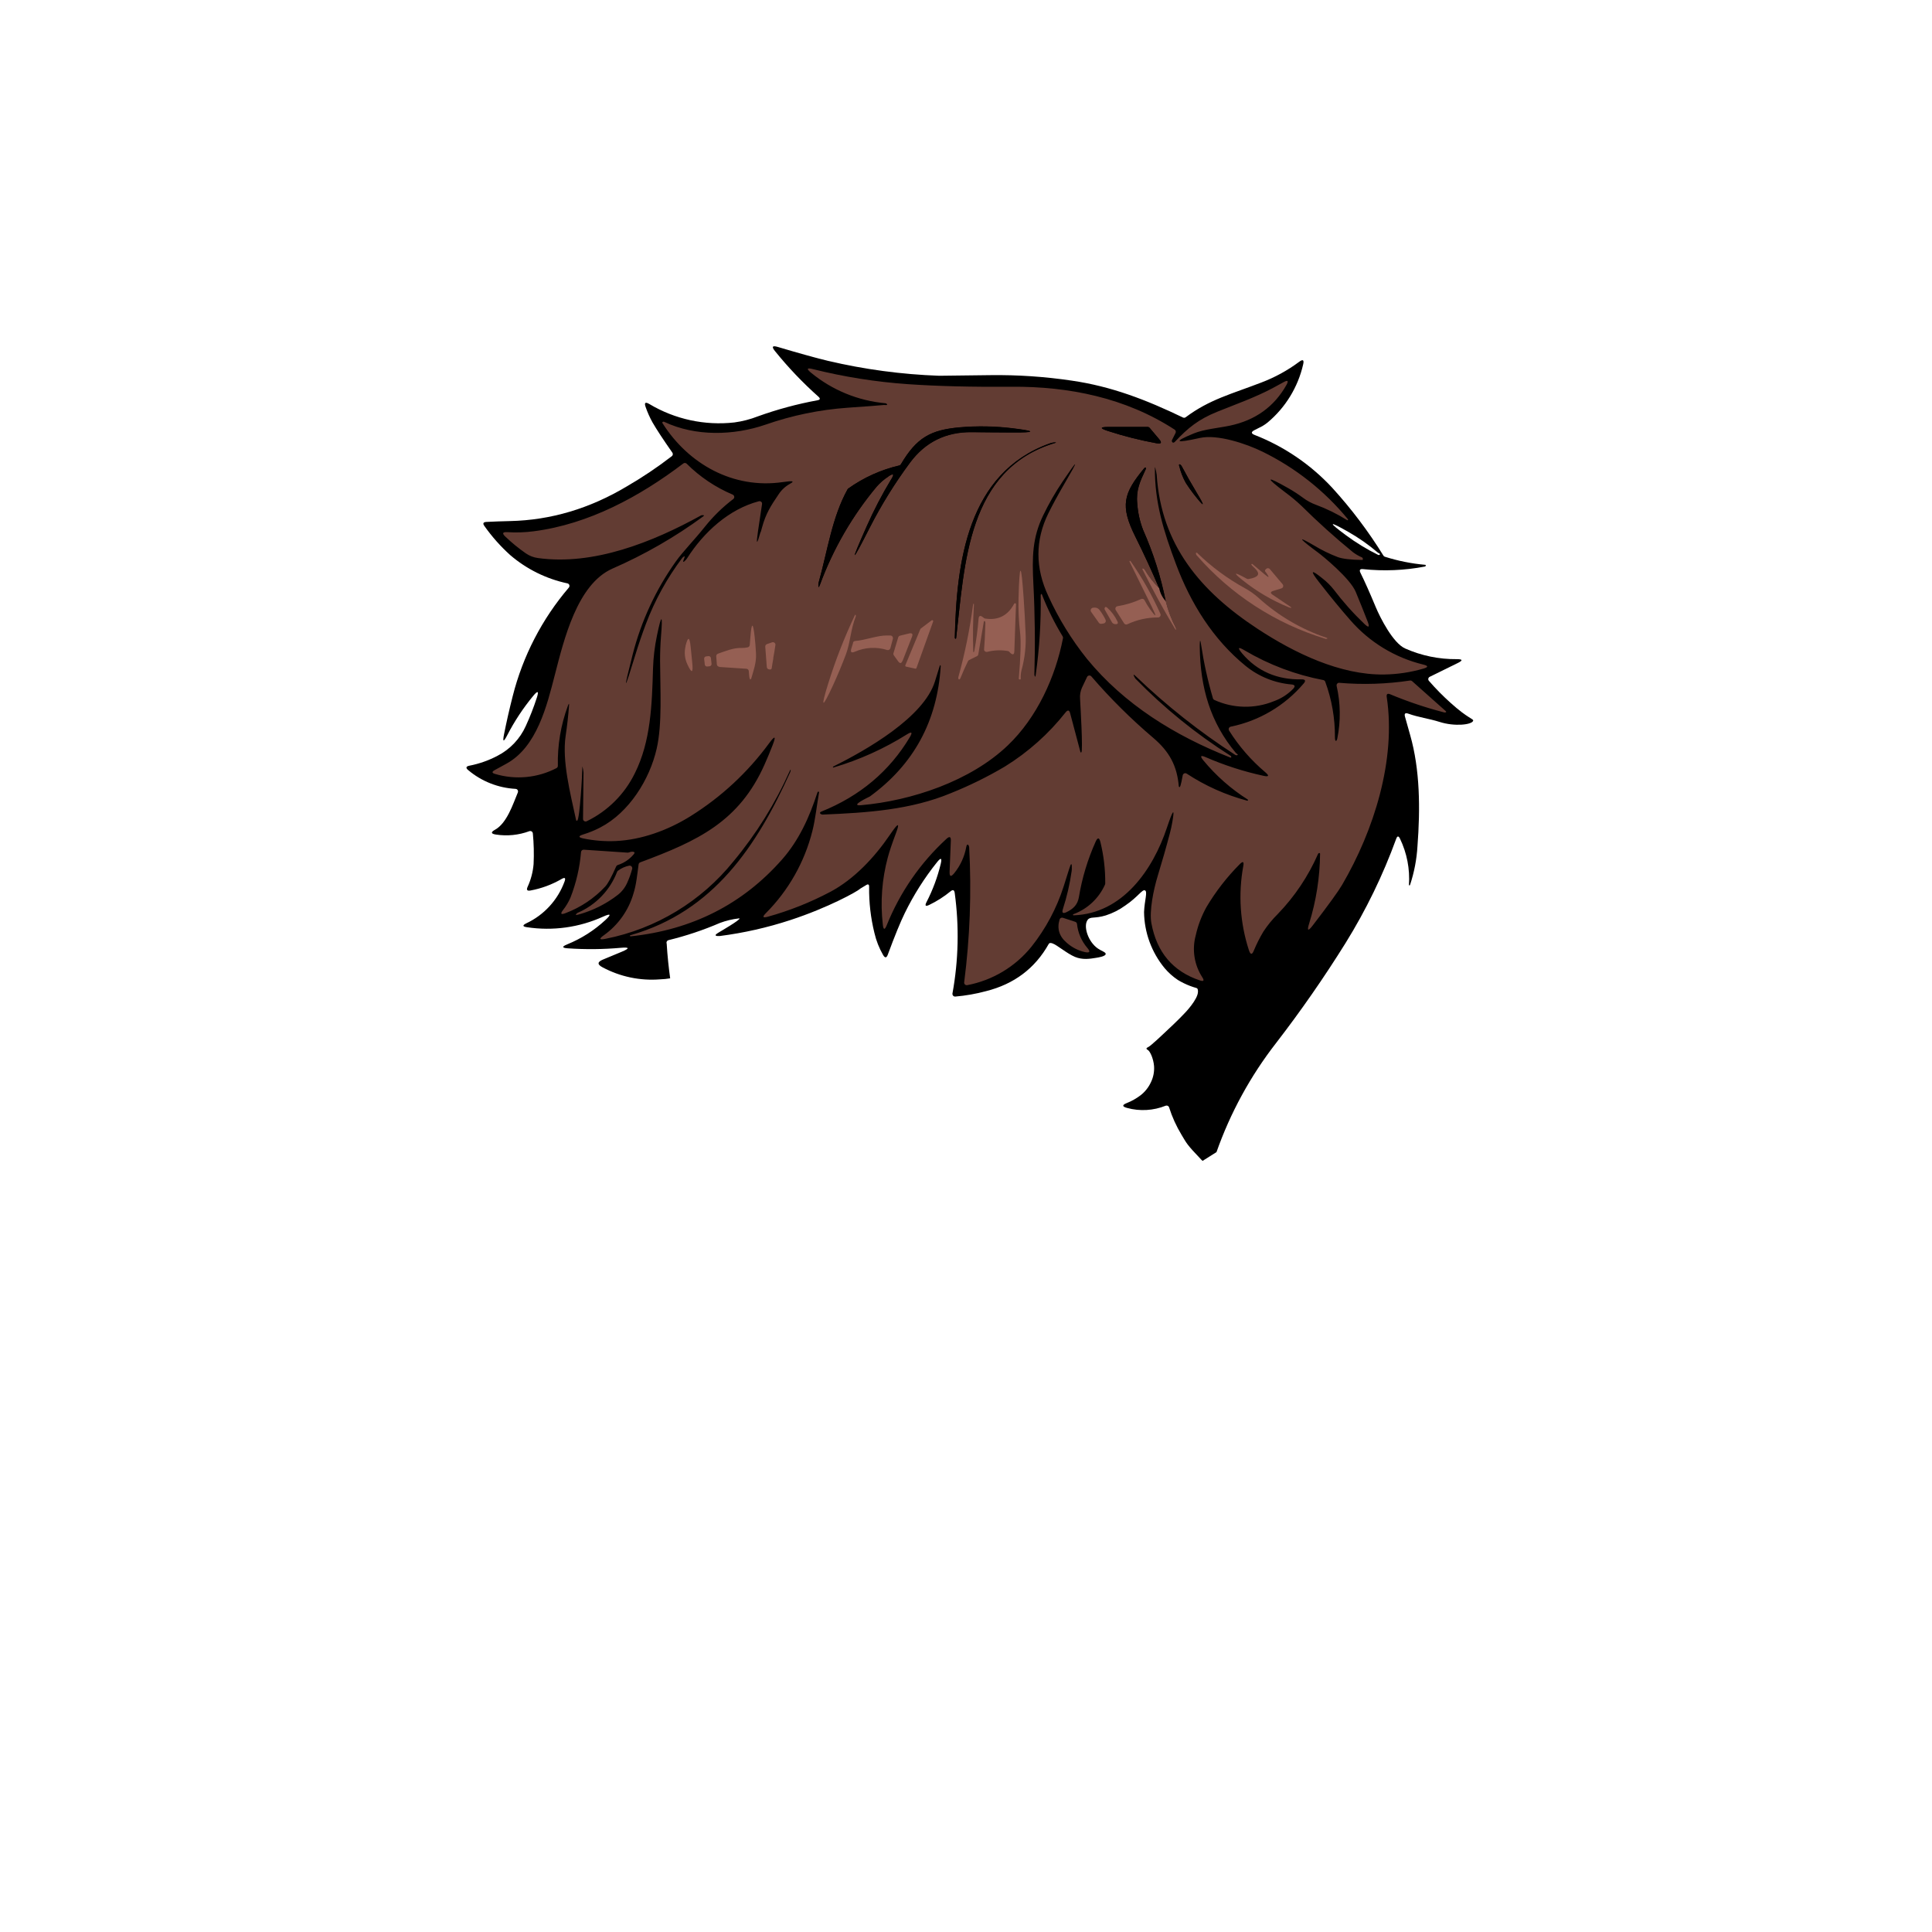 <?xml version="1.0" encoding="UTF-8" standalone="no"?>
<!DOCTYPE svg PUBLIC "-//W3C//DTD SVG 1.1//EN" "http://www.w3.org/Graphics/SVG/1.1/DTD/svg11.dtd">
<svg width="100%" height="100%" viewBox="0 0 750 750" version="1.1" xmlns="http://www.w3.org/2000/svg" xmlns:xlink="http://www.w3.org/1999/xlink" xml:space="preserve" xmlns:serif="http://www.serif.com/" style="fill-rule:evenodd;clip-rule:evenodd;stroke-linejoin:round;stroke-miterlimit:2;">
    <path d="M563.17,272.9C569.93,279 572.05,279 571.88,279.78C571.45,281.36 564.68,282.13 558.81,280.24C554.84,278.97 550.65,278.47 546.73,277.05C545.5,276.6 545.06,277.01 545.43,278.27C546.05,280.56 546.73,282.92 547.43,285.37C551.26,298.78 551.37,314 550.26,328.5C549.957,333.621 548.986,338.681 547.37,343.55C547.333,343.653 547.228,343.716 547.12,343.7C547.01,343.67 546.95,343.63 546.95,343.56C547.369,337.36 546.169,331.157 543.47,325.56C542.92,324.43 542.43,324.45 542,325.63C536.862,339.746 530.28,353.295 522.36,366.06C514.014,379.456 505.003,392.425 495.36,404.92C485.425,417.693 477.617,431.987 472.24,447.25L466.83,450.66C466.68,450.52 466.5,450.35 466.32,450.16L466.27,450.11C460.52,444.09 460.696,443.876 458.67,440.53C456.644,437.184 455.022,433.609 453.84,429.88C453.709,429.465 453.321,429.182 452.887,429.182C452.783,429.182 452.679,429.198 452.58,429.23L452.53,429.23C447.76,431.151 442.49,431.457 437.53,430.1C435.577,429.573 435.543,428.94 437.43,428.2C439.331,427.446 441.121,426.436 442.75,425.2C444.46,423.873 445.831,422.16 446.75,420.2C447.728,418.223 448.16,416.02 448,413.82C447.76,410.98 446.48,408.07 445.54,407.56C445.46,407.51 445.05,407.32 445.06,407.05C445.07,406.78 445.52,406.59 445.62,406.54C446.67,406.06 449.81,403.09 455.62,397.59C457.37,395.93 458.48,394.78 460.05,393.14C460.05,393.14 465.05,387.96 465.05,384.96C465.05,384.68 465.08,383.84 464.61,383.61L464.43,383.54C462.746,383.068 461.109,382.442 459.54,381.67C458.749,381.289 457.978,380.869 457.23,380.41C455.321,379.137 453.601,377.602 452.12,375.85C447.048,369.712 444.225,362.021 444.12,354.06C444.31,349.45 445.57,346.16 444.49,345.65C443.41,345.14 441.83,348.13 436.83,351.52C434.537,353.185 431.996,354.478 429.3,355.35C424.85,356.71 423.3,355.67 422.23,357.09C420.4,359.5 422.41,365.67 426.23,368.24C427.66,369.22 429.3,369.63 429.23,370.35C429.15,371.23 426.57,371.66 425.57,371.82C423.06,372.23 420.27,372.68 417.32,371.47C414.21,370.18 410.23,366.76 408.66,366.27C408.4,366.15 407.61,365.88 407.25,366.27C407.192,366.33 407.141,366.397 407.1,366.47C401.793,375.917 393.693,382.013 382.8,384.76C378.871,385.818 374.855,386.524 370.8,386.87C370.255,386.904 369.777,386.485 369.74,385.94C369.725,385.857 369.725,385.773 369.74,385.69C372.096,372.802 372.393,359.621 370.62,346.64C370.46,345.46 369.92,345.25 369,346.01C366.46,348.093 363.68,349.866 360.72,351.29C359.293,351.983 358.943,351.62 359.67,350.2C362.102,345.491 363.956,340.505 365.19,335.35C365.74,333.04 365.28,332.81 363.79,334.66C358.883,340.778 354.671,347.422 351.23,354.47C349.503,358.003 347.307,363.38 344.64,370.6C344.15,371.92 343.55,371.97 342.84,370.76C341.29,368.081 340.147,365.186 339.45,362.17C338.01,356.331 337.318,350.333 337.39,344.32C337.4,343.8 337.35,343.51 337.08,343.37C336.81,343.23 336.41,343.47 336.13,343.65C334.47,344.69 334.02,344.94 333.92,344.99L333.87,345.05C332.75,346.09 321.52,352.36 306.75,357.19C297.861,360.102 288.717,362.168 279.44,363.36C279.107,363.385 278.773,363.385 278.44,363.36C277.5,363.25 277.59,362.86 278.7,362.17C279.4,361.73 287.76,356.92 287.03,356.52C286.972,356.5 286.908,356.5 286.85,356.52C284.334,356.804 281.862,357.395 279.49,358.28C273.023,361.067 266.333,363.305 259.49,364.97C258.958,365.102 258.629,365.648 258.76,366.18C258.81,366.25 258.81,366.33 258.81,366.33C258.95,368.61 259.13,370.98 259.39,373.42C259.617,375.62 259.873,377.743 260.16,379.79C258.863,380.005 257.554,380.136 256.24,380.18C248.477,380.798 240.697,379.162 233.84,375.47C231.827,374.403 231.88,373.423 234,372.53L241.36,369.47C244.527,368.143 244.4,367.633 240.98,367.94C234.146,368.547 227.275,368.613 220.43,368.14C218.137,367.987 218.053,367.473 220.18,366.6C225.664,364.376 230.697,361.17 235.03,357.14C237.41,354.933 237.117,354.497 234.15,355.83C224.892,360.041 214.605,361.47 204.55,359.94C202.83,359.693 202.75,359.19 204.31,358.43C211.2,355.203 216.538,349.375 219.15,342.23C219.68,340.8 219.3,340.48 218,341.23C214.25,343.405 210.154,344.917 205.89,345.7C204.65,345.93 204.29,345.47 204.8,344.31C206.095,341.51 206.887,338.504 207.14,335.43C207.329,331.458 207.232,327.478 206.85,323.52C206.811,323.001 206.373,322.595 205.853,322.595C205.818,322.595 205.784,322.596 205.75,322.6C205.665,322.611 205.581,322.631 205.5,322.66C201.35,324.199 196.874,324.65 192.5,323.97C190.56,323.67 190.45,323.047 192.17,322.1C196.77,319.57 199.13,312.18 201.03,307.62C201.244,307.115 201.004,306.524 200.5,306.31C200.397,306.271 200.289,306.248 200.18,306.24C193.428,305.88 186.972,303.335 181.79,298.99C180.71,298.1 180.86,297.51 182.23,297.24C186.043,296.497 189.726,295.197 193.16,293.38C198.013,290.883 201.875,286.809 204.11,281.83C205.746,278.27 207.172,274.617 208.38,270.89C209.253,268.217 208.793,267.963 207,270.13C203.08,274.876 199.681,280.029 196.86,285.5C195.467,288.207 195.067,288.07 195.66,285.09C196.633,280.17 197.76,275.213 199.04,270.22C202.961,254.686 210.419,240.267 220.83,228.09C220.982,227.91 221.066,227.681 221.066,227.445C221.066,227.15 220.936,226.87 220.71,226.68C220.589,226.578 220.445,226.506 220.29,226.47C212.072,224.726 204.423,220.943 198.05,215.47C194.309,212.096 190.955,208.316 188.05,204.2C187.32,203.21 187.58,202.68 188.81,202.61C191.87,202.457 194.93,202.347 197.99,202.28C213.79,201.927 228.89,197.447 243.29,188.84C249.382,185.309 255.235,181.381 260.81,177.08C261.225,176.753 261.313,176.152 261.01,175.72C257.457,170.64 254.887,166.723 253.3,163.97C252.25,162.076 251.363,160.095 250.65,158.05C250.017,156.317 250.497,155.917 252.09,156.85C262.011,162.775 273.607,165.284 285.09,163.99C288.21,163.568 291.268,162.775 294.2,161.63C301.726,158.921 309.462,156.834 317.33,155.39C318.4,155.19 318.53,154.73 317.72,154C311.609,148.561 305.956,142.628 300.82,136.26C299.473,134.593 299.83,134.063 301.89,134.67C310.757,137.303 317.27,139.107 321.43,140.08C335.577,143.412 350.016,145.351 364.54,145.87C364.74,145.883 371.373,145.803 384.44,145.63C395,145.492 405.554,146.201 416,147.75C431.54,150 445,155.23 459.26,162.09C459.587,162.239 459.969,162.2 460.26,161.99C469.55,155.03 478.06,152.97 489.69,148.48C494.906,146.5 499.822,143.808 504.3,140.48C505.78,139.36 506.307,139.693 505.88,141.48C503.869,150.288 499.028,158.2 492.1,164C491.043,164.851 489.884,165.567 488.65,166.13C488.06,166.42 487.47,166.71 486.9,167.02C485.63,167.69 485.67,168.3 487,168.83C498.483,173.307 508.802,180.33 517.18,189.37C524.605,197.512 531.257,206.326 537.05,215.7C537.175,215.899 537.366,216.048 537.59,216.12C542.686,217.738 547.944,218.791 553.27,219.26C553.349,219.268 553.419,219.312 553.46,219.38C553.62,219.6 553.3,219.93 553.13,219.93C545.223,221.447 537.135,221.784 529.13,220.93C527.92,220.8 527.59,221.28 528.13,222.37C529.743,225.61 531.72,230.043 534.06,235.67C535.8,239.84 540.78,249.67 545.5,251.75C551.795,254.54 558.615,255.948 565.5,255.88C567.86,255.87 567.95,256.4 565.86,257.4L555.01,262.74C554.666,262.907 554.448,263.257 554.448,263.639C554.448,263.792 554.483,263.943 554.55,264.08C554.588,264.156 554.635,264.226 554.69,264.29C557.333,267.336 560.165,270.211 563.17,272.9ZM534.86,214.51C531.307,211.473 527.473,208.781 523.41,206.47C515.683,202.07 515.393,202.517 522.54,207.81C526.46,210.707 530.63,213.251 535,215.41C535.149,215.48 535.321,215.48 535.47,215.41C536.2,215.01 535.13,214.74 534.86,214.51Z"/>
    <path d="M295.32,206.57L295.83,204.72C297.3,199.35 299.2,196.41 302.22,191.95C303.324,190.243 304.832,188.835 306.61,187.85C308.117,187.037 308.02,186.703 306.32,186.85C305.49,186.93 304.67,187.03 303.84,187.15C284.64,189.94 267.22,180.15 257.17,164.26C257.08,164.142 257.08,163.978 257.17,163.86C257.363,163.683 257.649,163.647 257.88,163.77C269.95,169.48 284.77,169.12 297.23,164.83C307.494,161.251 318.187,159.049 329.03,158.28C336.31,157.78 341.033,157.423 343.2,157.21C343.57,157.21 344.9,157.47 344.2,156.76C344.073,156.63 343.902,156.552 343.72,156.54C333.117,155.584 323.046,151.45 314.83,144.68C312.99,143.17 313.22,142.68 315.53,143.28C327.638,146.307 339.989,148.264 352.44,149.13C363.853,149.923 377.287,150.257 392.74,150.13C414.82,149.98 436.92,154.37 456,166.78C456.434,167.06 456.583,167.634 456.34,168.09L455,170.76C454.852,171.038 454.879,171.379 455.07,171.63C455.35,171.98 455.72,171.91 456.19,171.41C461.19,166.07 465.34,162.75 472.48,159.86C479.62,156.97 487.48,154.22 494.39,150.48L498.31,148.34C499.943,147.447 500.303,147.813 499.39,149.44C494.643,157.887 487.31,163.157 477.39,165.25C473.1,166.15 467.39,166.61 463.44,168.25C455.347,171.583 456.137,172.17 465.81,170.01C472.64,168.5 483.81,172.26 490.04,175.31C502.863,181.574 514.19,190.523 523.25,201.55C523.36,201.7 523.35,201.82 523.25,201.92C523.161,201.986 523.039,201.986 522.95,201.92C519.103,199.501 515.014,197.49 510.75,195.92C509.013,195.276 507.376,194.387 505.89,193.28C504.03,191.898 502.086,190.632 500.07,189.49C491.33,184.537 490.967,185.093 498.98,191.16C501.167,192.761 503.251,194.497 505.22,196.36C511.6,202.68 518.267,208.68 525.22,214.36C526.284,215.165 527.443,215.836 528.67,216.36C528.896,216.46 529.044,216.683 529.05,216.93L529.05,217.27C529.05,217.33 528.93,217.37 528.79,217.37C524.39,217.323 521.23,216.953 519.31,216.26C516.136,215.045 513.077,213.549 510.17,211.79C504.17,208.277 503.933,208.63 509.46,212.85C510.13,213.36 510.84,213.85 511.61,214.46C513.43,215.78 524.11,224.51 526.28,229.73C527.88,233.583 529.427,237.44 530.92,241.3C531.79,243.54 531.35,243.83 529.62,242.17C525.297,238.038 521.311,233.567 517.7,228.8C516.478,227.267 515.082,225.881 513.54,224.67C508.873,220.863 508.4,221.327 512.12,226.06C516.573,231.76 520.573,236.627 524.12,240.66C531.562,249.269 541.517,255.334 552.58,258C554.507,258.48 554.507,258.997 552.58,259.55C547.613,260.996 542.473,261.767 537.3,261.84C520.23,262.09 502.48,253.5 488.15,244.08C466.1,229.6 450.79,211.61 449.03,184.33C448.914,183.399 448.72,182.479 448.45,181.58C448.38,181.26 448.34,181.26 448.33,181.58C448.22,195 451.68,206.08 456.52,219C462.22,234.21 470.88,248.18 483.52,258.48C488.611,262.629 494.836,265.149 501.38,265.71C502.713,265.837 502.923,266.397 502.01,267.39C499.932,269.529 497.395,271.167 494.59,272.18C487.135,275.236 478.738,275.069 471.41,271.72C471.144,271.6 470.942,271.37 470.86,271.09C468.856,264.259 467.319,257.3 466.26,250.26C465.96,248.26 465.787,248.26 465.74,250.26L465.74,251.05C465.94,266.99 469.84,280.44 479.79,292.33C479.93,292.49 481.03,293.04 480.19,293.18C479.946,293.218 479.697,293.165 479.49,293.03C465.685,284.104 452.763,273.881 440.9,262.5C439.2,260.87 440.6,263.27 440.76,263.43C451.843,274.804 464.217,284.846 477.63,293.35C477.799,293.432 477.92,293.587 477.96,293.77C478.013,294.083 477.893,294.183 477.6,294.07C456.05,285.59 436.43,273.44 421.96,255.77C415.972,248.298 410.933,240.112 406.96,231.4C401.833,220.44 401.833,209.74 406.96,199.3C408.6,195.967 410.777,191.967 413.49,187.3C418.91,178.04 418.62,177.86 412.62,186.76C409.727,191.036 407.15,195.518 404.91,200.17C400.8,208.74 400.61,216.03 401.16,226.72C401.76,238.287 401.89,249.87 401.55,261.47C401.528,261.623 401.528,261.777 401.55,261.93C401.76,262.93 401.93,262.93 402.07,261.93C403.512,251.685 404.158,241.344 404,231C404.001,230.91 404.037,230.824 404.1,230.76L404.3,230.56C404.3,230.56 404.4,230.56 404.46,230.68L404.46,230.75C406.666,236.41 409.366,241.864 412.53,247.05C412.657,247.263 412.7,247.517 412.65,247.76C409.72,262.85 402.57,278.51 391.24,289.35C376.77,303.2 353.92,310.85 334.24,312.58C329.51,312.99 337.52,309.3 337.67,309.2C354.703,296.793 363.873,279.933 365.18,258.62C365.18,258.31 364.99,257.94 364.8,258.53L362.94,264.53C358.63,278.46 336.37,291.15 323.65,297.47C323.522,297.514 323.418,297.608 323.36,297.73C323.29,297.94 323.36,298 323.67,297.91C333.68,294.946 343.238,290.629 352.08,285.08C353.96,283.9 354.33,284.263 353.19,286.17C345.29,299.39 333.833,309.023 318.82,315.07C317.73,315.51 318.66,316.25 319.4,316.22C336.74,315.51 353.59,314.38 369.15,307.89C376.379,304.991 383.376,301.544 390.08,297.58C399.118,291.994 407.106,284.866 413.68,276.52C414.51,275.52 415.09,275.6 415.43,276.89L419.43,291.96C419.459,292.068 419.571,292.135 419.68,292.11C419.718,292.104 419.752,292.086 419.78,292.06C420.47,291.39 419.4,273.59 419.28,271.3C419.156,269.829 419.404,268.35 420,267C420.667,265.587 421.333,264.18 422,262.78C422.169,262.441 422.516,262.225 422.895,262.225C423.057,262.225 423.217,262.265 423.36,262.34C423.475,262.4 423.576,262.481 423.66,262.58C431.03,271.134 439.054,279.101 447.66,286.41C453.94,291.74 456.94,297.27 457.61,305.26C457.624,305.419 457.751,305.546 457.91,305.56C458.37,305.56 459.02,301.46 459.14,300.93C459.243,300.476 459.65,300.152 460.115,300.152C460.194,300.152 460.273,300.161 460.35,300.18C460.462,300.212 460.57,300.259 460.67,300.32C467.876,305.05 475.793,308.594 484.12,310.82C484.27,310.82 484.42,310.82 484.45,310.74L484.45,310.49C484.438,310.434 484.401,310.386 484.35,310.36C477.852,306.242 472.047,301.122 467.15,295.19C465.743,293.47 466.057,293.057 468.09,293.95C475.305,297.087 482.811,299.505 490.5,301.17C492.587,301.63 492.813,301.167 491.18,299.78C485.688,295.143 480.945,289.685 477.12,283.6C477.02,283.441 476.968,283.257 476.968,283.069C476.968,282.724 477.147,282.402 477.44,282.22C477.538,282.158 477.647,282.114 477.76,282.09C488.786,279.847 498.744,273.964 506.03,265.39C507.03,264.26 506.74,263.71 505.25,263.73C495.75,263.897 488.083,260.563 482.25,253.73C480.25,251.33 480.583,250.93 483.25,252.53C492.663,258.079 502.965,261.96 513.7,264C514.051,264.065 514.341,264.314 514.46,264.65C516.997,271.546 518.27,278.843 518.22,286.19C518.22,288.11 518.89,287.95 519.16,286.59C520.493,279.872 520.398,272.948 518.88,266.27C518.863,266.196 518.854,266.12 518.854,266.045C518.854,265.58 519.178,265.174 519.63,265.07C519.733,265.055 519.837,265.055 519.94,265.07C529.09,265.849 538.3,265.551 547.38,264.18C547.674,264.139 547.971,264.231 548.19,264.43L561.19,276.01C561.54,276.32 561.49,276.51 561.02,276.58C560.848,276.596 560.675,276.579 560.51,276.53C553.416,274.693 546.462,272.353 539.7,269.53C538.61,269.07 538.15,269.43 538.33,270.6C542.02,295.04 533.33,322.43 521,343.51C519.56,345.983 515.76,351.233 509.6,359.26C507.78,361.633 507.313,361.393 508.2,358.54C510.93,349.759 512.362,340.625 512.45,331.43C512.455,331.367 512.433,331.305 512.39,331.26C512.16,330.98 511.76,331.26 511.67,331.48C507.894,340.111 502.611,348.001 496.07,354.78C493.96,356.862 492.077,359.162 490.45,361.64C489.03,364.008 487.786,366.478 486.73,369.03C486.063,370.697 485.437,370.67 484.85,368.95C481.388,358.373 480.631,347.095 482.65,336.15C482.963,334.463 482.513,334.227 481.3,335.44C476.31,340.443 471.96,346.046 468.35,352.12C466.438,355.567 465.034,359.272 464.18,363.12C462.673,368.67 463.613,374.607 466.76,379.42C467.57,380.69 467.26,381.08 465.83,380.61C455.337,377.117 449.047,369.697 446.96,358.35C446.12,353.77 447.74,345.52 449.45,339.94C451.16,334.36 452.71,328.94 454.16,323.42C454.53,322.01 454.84,320.58 455.09,319.14C455.963,314.187 455.553,314.077 453.86,318.81C453.58,319.59 453.29,320.43 452.99,321.33C447.6,337.54 435.82,354.71 416.73,355.33C416.624,355.336 416.53,355.256 416.52,355.15C416.52,355.04 416.57,354.95 416.74,354.88C422.178,352.849 426.579,348.718 428.95,343.42C429.009,343.291 429.043,343.152 429.05,343.01C429.104,337.597 428.48,332.198 427.19,326.94C426.73,325.053 426.103,324.997 425.31,326.77C422.227,333.637 420.046,340.874 418.82,348.3C418.31,351.3 416.52,352.91 413.99,354.11C412.6,354.78 412.14,354.37 412.61,352.9C414.159,348.123 415.293,343.222 416,338.25C416.046,337.965 416.073,337.678 416.08,337.39C416.16,334.87 415.827,334.813 415.08,337.22C414.333,339.627 413.607,341.933 412.9,344.14C410.191,352.593 405.977,360.487 400.46,367.44C394.179,375.254 385.31,380.575 375.46,382.44C374.926,382.544 374.4,382.193 374.29,381.66C374.275,381.554 374.275,381.446 374.29,381.34C376.527,363.975 377.176,346.443 376.23,328.96C376.23,328.29 375.45,326.96 375.1,328.8C374.425,332.542 372.811,336.052 370.41,339C369.137,340.547 368.543,340.323 368.63,338.33L369.11,326.41C369.183,324.797 368.623,324.537 367.43,325.63C357.298,334.934 349.374,346.388 344.24,359.15C343.447,361.103 342.937,361.033 342.71,358.94C341.703,350.206 342.358,341.36 344.64,332.87C345.233,330.623 346.287,327.487 347.8,323.46C349.267,319.573 348.8,319.327 346.4,322.72L345.4,324.16C339.52,332.79 331.54,341.36 322.2,346.28C314.515,350.338 306.415,353.557 298.04,355.88C296.11,356.41 295.85,355.97 297.26,354.54C306.08,345.708 312.343,334.647 315.38,322.54C316.5,318.13 317.1,312.54 317.96,307.61C317.98,307.509 317.937,307.406 317.85,307.35C317.62,307.19 317.43,307.35 317.29,307.75C314.23,317.19 310.17,326.19 303.56,333.69C288.273,351.023 268.703,360.953 244.85,363.48C244.776,363.49 244.701,363.472 244.64,363.43C244.393,363.27 244.473,363.13 244.88,363.01C276.98,353.81 293.81,328.46 306.76,299.74C306.837,299.578 306.89,299.407 306.92,299.23C306.99,298.6 306.92,298.6 306.61,299.23C300.953,311.913 293.577,323.758 284.69,334.43C272.208,349.931 254.661,360.555 235.14,364.43C232.6,364.957 232.393,364.477 234.52,362.99C240.006,359.052 244.014,353.384 245.9,346.9C247.01,343.45 247.38,339.41 247.9,335.57C247.947,335.203 248.194,334.89 248.54,334.76C270.84,326.47 286.94,318.98 296.81,296.76C297.9,294.32 298.92,291.86 299.89,289.37C301.35,285.623 300.89,285.37 298.51,288.61C290.26,299.849 279.946,309.416 268.12,316.8C259.27,322.34 248.98,326.04 239,326.49C234.795,326.679 230.582,326.343 226.46,325.49C224.46,325.07 224.433,324.553 226.38,323.94C228.669,323.242 230.888,322.335 233.01,321.23C244.25,315.4 252.2,302.56 254.92,290.64C257.13,280.99 256.28,267.64 256.24,256.48C256.24,253.31 256.35,250.16 256.6,247.01C257.327,238.263 256.8,238.187 255.02,246.78C254.149,250.962 253.641,255.211 253.5,259.48C253.1,273.58 252.63,287.85 246.43,300.2C242.468,308.312 235.895,314.864 227.77,318.8C227.633,318.867 227.482,318.902 227.329,318.902C226.947,318.902 226.597,318.684 226.43,318.34C226.362,318.2 226.328,318.046 226.33,317.89C226.397,311.89 226.46,305.89 226.52,299.89C226.455,299.168 226.331,298.452 226.15,297.75C226.1,297.48 226.08,297.48 226.07,297.75C226.07,300.42 225.07,318.08 224.07,318.57C224.026,318.592 223.978,318.603 223.929,318.603C223.806,318.603 223.693,318.531 223.64,318.42L223.64,318.34C221.34,307.78 218.15,295.34 219.58,285.69C220.16,281.783 220.6,277.86 220.9,273.92C220.97,272.97 220.82,273.01 220.44,274.03C217.697,281.464 216.38,289.348 216.56,297.27C216.57,297.657 216.355,298.016 216.01,298.19C208.663,302.006 200.111,302.814 192.18,300.44C190.93,300.09 190.88,299.6 192.01,298.97L196.63,296.44C208.44,289.94 212.29,273.99 215.37,262.06C218.94,248.24 224.03,226.89 237.66,220.77C250.157,215.331 262.009,208.519 273,200.46C273.43,200.14 273.38,199.98 272.85,199.99L272.58,199.99C272.412,199.989 272.247,200.03 272.1,200.11C253.36,210.45 230.42,219.63 208.83,216.63C207.121,216.404 205.492,215.769 204.08,214.78C201.276,212.829 198.628,210.663 196.16,208.3C194.827,207.04 195.08,206.467 196.92,206.58C200.353,206.802 203.799,206.688 207.21,206.24C228.63,203.47 248.36,192.74 265.26,179.92C265.656,179.62 266.219,179.659 266.57,180.01C271.699,185.123 277.767,189.197 284.44,192.01C284.944,192.224 285.184,192.815 284.97,193.32C284.903,193.478 284.796,193.615 284.66,193.72C280.565,196.83 276.871,200.434 273.66,204.45C269.78,209.35 265.05,214.15 262.3,218.04C254.556,228.935 248.891,241.167 245.59,254.12C241.843,268.787 242.177,268.877 246.59,254.39C247.843,250.303 249.223,246.25 250.73,242.23C254.189,233.069 258.933,224.446 264.82,216.62C264.901,216.506 264.999,216.405 265.11,216.32C265.79,215.76 265.96,215.89 265.62,216.7C264.913,218.367 265.14,218.567 266.3,217.3C266.448,217.135 266.582,216.958 266.7,216.77C273.16,206.59 283,197.63 294.59,194.59C294.676,194.566 294.766,194.554 294.856,194.554C295.305,194.554 295.701,194.857 295.82,195.29C295.845,195.426 295.845,195.564 295.82,195.7L294.24,206.31C293.473,211.57 293.807,211.643 295.24,206.53L295.32,206.57ZM371.18,247.63C374.54,218.96 375.45,182.09 409.7,171.89C410.07,171.78 410.06,171.72 409.7,171.72C408.931,171.723 408.168,171.865 407.45,172.14C375.58,183.6 371.31,218.27 370.67,247.54C370.66,247.648 370.7,247.756 370.78,247.83L370.92,247.93C371,247.98 371.11,247.93 371.17,247.75C371.179,247.711 371.179,247.669 371.17,247.63L371.18,247.63ZM446.3,166.1C446.112,165.874 445.834,165.742 445.54,165.74L430.34,165.74C426.95,165.74 426.86,166.25 430.09,167.3C436.28,169.312 442.597,170.909 449,172.08C450.833,172.407 451.15,171.863 449.95,170.45L446.3,166.1ZM457.82,181.06C458.365,183.309 459.216,185.473 460.35,187.49C461.3,188.95 462.3,190.36 463.35,191.73C467.683,197.25 468.033,197.007 464.4,191C462.4,187.667 460.5,184.303 458.7,180.91C458.45,180.43 457.34,179.57 457.8,181.06L457.82,181.06ZM450,228.37C447.795,226.238 445.9,223.808 444.37,221.15C444.312,221.048 444.229,220.963 444.13,220.9C444.036,220.846 443.935,220.806 443.83,220.78C443.48,220.7 443.798,221.22 444.027,221.552C449.146,228.971 452.409,235.785 456.046,243.633C456.263,244.102 456.58,244.63 456.57,244.12C456.564,244.005 456.533,243.892 456.48,243.79C454.748,240.504 453.425,237.018 452.54,233.41C450.639,223.881 447.691,214.591 443.75,205.71C442.483,202.427 441.718,198.971 441.48,195.46C440.96,190.23 442.57,186.84 444.74,182.21C444.99,181.66 444.92,181.43 444.51,181.52C444.399,181.54 444.299,181.601 444.23,181.69C436.11,191.49 434.71,196.24 440.77,208.37C444.043,214.937 447.12,221.603 450,228.37ZM346,186C342.414,191.916 339.211,198.055 336.41,204.38C329.95,218.953 330.333,219.137 337.56,204.93C342.094,196.035 347.366,187.535 353.32,179.52C359.233,171.56 367.203,167.63 377.23,167.73C382.53,167.777 387.837,167.817 393.15,167.85C402.183,167.89 402.217,167.357 393.25,166.25C386.445,165.412 379.572,165.278 372.74,165.85C361.21,166.85 355.81,169.91 349.74,180.2C349.603,180.436 349.375,180.606 349.11,180.67C341.993,182.33 335.27,185.367 329.32,189.61C329.2,189.697 329.101,189.81 329.03,189.94C323.03,200.74 321.24,213.81 317.84,226.02C317.771,226.244 317.731,226.476 317.72,226.71C317.63,228.18 317.84,228.22 318.36,226.85C323.465,213.018 330.906,200.164 340.36,188.85C341.684,187.335 343.216,186.015 344.91,184.93C346.91,183.64 347.25,184.01 346.03,186.02L346,186Z" style="fill:rgb(98,60,51);"/>
    <path d="M344.88,185C343.186,186.085 341.654,187.405 340.33,188.92C330.876,200.234 323.435,213.088 318.33,226.92C317.81,228.29 317.6,228.25 317.69,226.78C317.701,226.546 317.741,226.314 317.81,226.09C321.23,213.85 323,200.78 329,190C329.071,189.87 329.17,189.757 329.29,189.67C335.24,185.427 341.963,182.39 349.08,180.73C349.345,180.666 349.573,180.496 349.71,180.26C355.79,169.97 361.19,166.87 372.71,165.91C379.542,165.338 386.415,165.472 393.22,166.31C402.18,167.423 402.147,167.957 393.12,167.91C387.787,167.91 382.48,167.87 377.2,167.79C367.2,167.69 359.23,171.62 353.29,179.58C347.346,187.599 342.084,196.102 337.56,205C330.327,219.213 329.943,219.03 336.41,204.45C339.209,198.101 342.412,191.938 346,186C347.22,184 346.85,183.62 344.88,184.91L344.88,185ZM446.3,166.14L449.95,170.45C451.15,171.87 450.833,172.413 449,172.08C442.597,170.909 436.28,169.312 430.09,167.3C426.86,166.25 426.95,165.73 430.34,165.74L445.54,165.74C445.84,165.752 446.12,165.899 446.3,166.14Z" style="fill-rule:nonzero;"/>
    <path d="M409.7,171.93C375.45,182.13 374.54,219 371.18,247.67C371.18,247.83 371.06,247.97 370.97,247.98C370.948,247.991 370.922,247.991 370.9,247.98L370.76,247.88C370.68,247.806 370.64,247.698 370.65,247.59C371.29,218.32 375.56,183.65 407.43,172.19C408.148,171.915 408.911,171.773 409.68,171.77C410.06,171.76 410.07,171.82 409.7,171.93ZM457.82,181.1C457.36,179.61 458.47,180.47 458.72,180.95C460.52,184.363 462.42,187.727 464.42,191.04C468.047,197.04 467.697,197.283 463.37,191.77C462.3,190.4 461.3,188.99 460.37,187.53C459.236,185.513 458.385,183.349 457.84,181.1L457.82,181.1ZM452.54,233.41C451.245,232.012 450.365,230.28 450,228.41C447.12,221.637 444.043,214.97 440.77,208.41C434.71,196.28 436.11,191.53 444.23,181.73C444.299,181.641 444.399,181.58 444.51,181.56C444.92,181.47 444.99,181.7 444.74,182.25C442.57,186.88 440.96,190.25 441.48,195.5C441.718,199.011 442.483,202.467 443.75,205.75C447.691,214.631 450.639,223.921 452.54,233.45L452.54,233.41Z" style="fill-rule:nonzero;"/>
    <path d="M514.955,247.59C515.815,247.89 514.85,248.07 514.58,247.99C495.144,242.075 477.765,230.795 464.45,215.45C464.284,215.227 464.219,214.944 464.27,214.67C464.317,214.591 464.402,214.542 464.494,214.542C464.542,214.542 464.589,214.555 464.63,214.58L464.68,214.58C470.251,220.017 476.539,224.667 483.37,228.4C485.273,229.448 487.048,230.713 488.66,232.17C496.248,239.032 505.161,244.266 514.85,247.55L514.955,247.59ZM447.31,235.92L438.57,218.19C438.47,217.99 438.44,217.79 438.51,217.74C438.72,217.67 438.86,217.79 438.98,217.97C443.437,224.369 447.284,231.172 450.47,238.29C450.694,238.789 450.468,239.384 449.97,239.61C449.841,239.669 449.701,239.699 449.56,239.7C445.436,239.677 441.359,240.58 437.63,242.34C437.176,242.553 436.628,242.394 436.36,241.97L433.14,236.84C433.039,236.68 432.985,236.494 432.985,236.305C432.985,235.963 433.161,235.643 433.45,235.46C433.567,235.39 433.696,235.343 433.83,235.32C436.998,234.813 440.083,233.878 443,232.54C443.481,232.322 444.056,232.521 444.3,232.99C444.922,234.196 445.631,235.356 446.42,236.46C448.827,239.793 449.12,239.617 447.3,235.93L447.31,235.92Z" style="fill:rgb(149,95,83);fill-rule:nonzero;"/>
    <path d="M491.595,222.417L491.2,221.91C491.022,221.657 491.052,221.309 491.27,221.09L491.49,220.87C491.678,220.678 491.936,220.569 492.205,220.569C492.474,220.569 492.732,220.678 492.92,220.87L493.032,221.016L497.92,226.82C498.27,227.236 498.221,227.864 497.81,228.22C497.706,228.304 497.587,228.369 497.46,228.41L494.19,229.41C493.19,229.74 493.07,230.22 493.98,230.84L500.89,235.51C501.52,235.94 501.46,236.06 500.72,235.89C500.613,235.867 500.51,235.834 500.41,235.79C493.906,233.154 487.819,229.587 482.34,225.2C478.727,222.3 478.96,221.947 483.04,224.14L484.04,224.68C484.236,224.783 484.462,224.819 484.68,224.78C492.94,223.39 484.68,219.45 485.9,218.94C485.983,218.89 486.087,218.89 486.17,218.94L491.07,223.08C492.66,224.42 492.87,224.24 491.68,222.53L491.595,222.417ZM450,228.37C450.365,230.24 451.245,231.972 452.54,233.37C453.425,236.978 454.748,240.464 456.48,243.75C456.533,243.852 456.564,243.965 456.57,244.08C456.57,244.59 456.45,244.63 456.18,244.19C451.673,236.663 447.46,228.97 443.54,221.11C443.38,220.78 443.48,220.66 443.83,220.74C443.935,220.766 444.036,220.806 444.13,220.86C444.229,220.923 444.312,221.008 444.37,221.11C445.9,223.768 447.795,226.198 450,228.33L450,228.37ZM395.39,232.37C395.763,217.95 396.43,217.95 397.39,232.37C397.683,236.597 397.927,240.983 398.12,245.53C398.4,250.494 397.863,255.47 396.53,260.26C396.276,261.334 396.185,262.439 396.26,263.54L396.26,263.55C396.26,263.662 396.171,263.755 396.06,263.76L395.74,263.76C395.601,263.755 395.49,263.639 395.49,263.5L395.49,263.49C396.223,254.823 396.39,248.823 395.99,245.49C395.477,241.143 395.276,236.765 395.39,232.39L395.39,232.37ZM378.09,253.01C378.162,252.921 378.208,252.814 378.22,252.7C378.989,248.582 379.544,244.426 379.88,240.25C379.97,239.02 380.51,238.79 381.48,239.54L381.99,239.93C382.127,240.036 382.289,240.105 382.46,240.13C387.52,240.89 391.267,238.967 393.7,234.36C393.789,234.209 393.972,234.138 394.14,234.19C394.3,234.215 394.417,234.358 394.41,234.52L393.77,252.65C393.77,254.2 393.15,254.42 392.06,253.32C391.988,253.248 391.922,253.171 391.86,253.09C391.707,252.894 391.485,252.762 391.24,252.72C388.58,252.271 385.854,252.383 383.24,253.05C382.714,253.183 382.171,252.864 382.03,252.34C382.009,252.224 382.009,252.106 382.03,251.99C382.217,249.85 382.383,246.517 382.53,241.99C382.53,241.56 382.48,241.29 382.34,241.18C382.237,241.083 382.073,241.083 381.97,241.18C381.947,241.217 381.93,241.258 381.92,241.3L379.78,254C379.728,254.321 379.523,254.598 379.23,254.74L376.23,256.22C376.031,256.315 375.87,256.473 375.77,256.67C374.7,258.82 373.77,260.99 372.87,263.18C372.46,264.24 371.79,263.74 372.06,262.74C374.589,253.588 376.483,244.273 377.73,234.86C377.81,234.23 378.12,234.09 378.08,234.72C377.7,240.773 377.613,246.833 377.82,252.9C377.82,253.21 377.93,253.26 378.11,253.07L378.09,253.01ZM429.81,235.9C431.456,237.357 432.789,239.133 433.73,241.12C434.17,241.95 433.92,242.34 432.99,242.3C432.441,242.311 431.928,242.023 431.65,241.55C430.703,239.937 429.78,238.317 428.88,236.69C428.779,236.522 428.75,236.32 428.8,236.13C428.93,235.55 429.26,235.47 429.8,235.9L429.81,235.9ZM426.92,236.9C427.792,238.06 428.549,239.303 429.18,240.61C429.414,241.104 429.203,241.703 428.71,241.94C428.62,241.989 428.522,242.02 428.42,242.03L427.57,242.16C427.186,242.231 426.794,242.07 426.57,241.75L423.57,237.51C423.254,237.065 423.357,236.439 423.8,236.12C423.912,236.035 424.042,235.977 424.18,235.95C424.567,235.863 424.967,235.846 425.36,235.9C425.996,236.002 426.562,236.365 426.92,236.9ZM331.69,239.14C331.99,238.5 332.17,238.46 332.24,239.01C332.252,239.132 332.235,239.256 332.19,239.37C330.25,244.19 330.07,249.55 328.4,253.98C326.853,258.08 325.187,262.08 323.4,265.98C319.087,275.313 318.467,275.073 321.54,265.26C324.322,256.335 327.72,247.614 331.71,239.16L331.69,239.14ZM279.21,258.83C278.717,258.797 278.318,258.403 278.28,257.91L278.04,254.77C278.014,254.328 278.284,253.92 278.7,253.77C281.7,252.72 284.76,251.43 287.95,251.53C288.741,251.557 289.532,251.473 290.3,251.28C290.714,251.175 291.016,250.816 291.05,250.39L291.34,246.91C291.773,241.537 292.303,241.537 292.93,246.91C293.2,249.23 293.38,251.55 293.49,253.91C293.63,257.26 292.55,260.23 291.63,263.4C291.588,263.557 291.472,263.684 291.32,263.74C290.8,263.93 290.74,260.82 290.67,260.42C290.584,259.973 290.204,259.638 289.75,259.61L279.21,258.91L279.21,258.83ZM351.45,258.26L357.29,244.19C357.318,244.129 357.359,244.074 357.41,244.03L361.66,240.82C361.726,240.767 361.807,240.739 361.892,240.739C362.009,240.739 362.12,240.795 362.19,240.89C362.268,240.993 362.291,241.128 362.25,241.25L355.77,259.33C355.705,259.508 355.515,259.612 355.33,259.57L351.72,258.78C351.546,258.747 351.42,258.593 351.42,258.417C351.42,258.387 351.423,258.358 351.43,258.33C351.426,258.307 351.426,258.283 351.43,258.26L351.45,258.26ZM350.37,256.47C349.923,257.623 349.343,257.693 348.63,256.68L347,254.42C346.818,254.169 346.762,253.847 346.85,253.55L348.68,247.44C348.785,247.1 349.063,246.84 349.41,246.76L352.84,245.92C354.09,245.62 354.48,246.07 354.01,247.26L350.39,256.52L350.37,256.47ZM331.1,249.53C331.218,249.135 331.569,248.852 331.98,248.82C335.98,248.52 340.41,246.71 344.1,246.69L345.64,246.69C346.189,246.69 346.64,247.141 346.64,247.69C346.65,247.76 346.65,247.83 346.64,247.9L345.64,251.63C345.499,252.159 344.949,252.479 344.42,252.34C340.283,251.021 335.803,251.26 331.83,253.01C330.5,253.57 330.05,253.16 330.48,251.79L331.19,249.48L331.1,249.53ZM266.1,250.84C267.033,247.033 267.7,247.077 268.1,250.97L268.74,257.37C269.14,261.37 268.503,261.54 266.83,257.88C265.802,255.696 265.555,253.224 266.13,250.88L266.1,250.84ZM300.22,255.54C299.98,256.79 299.77,258.07 299.58,259.36C299.539,259.672 299.27,259.907 298.955,259.907C298.923,259.907 298.892,259.905 298.86,259.9L298.51,259.85C298.055,259.778 297.706,259.4 297.67,258.94L297.07,251.04C297.045,250.596 297.32,250.186 297.74,250.04L299.74,249.34C299.838,249.309 299.941,249.293 300.044,249.293C300.482,249.293 300.872,249.581 301,250C301.036,250.151 301.036,250.309 301,250.46C300.76,252.2 300.477,253.913 300.15,255.6L300.22,255.54Z" style="fill:rgb(149,95,83);fill-rule:nonzero;"/>
    <g transform="matrix(0.994,-0.111,0.111,0.994,-26.88,32.23)">
        <path d="M276.16,255.43C276.16,254.95 275.77,254.56 275.29,254.56L274.39,254.56C273.91,254.56 273.52,254.95 273.52,255.43L273.52,257.65C273.52,258.13 273.91,258.52 274.39,258.52L275.29,258.52C275.77,258.52 276.16,258.13 276.16,257.65L276.16,255.43Z" style="fill:rgb(149,95,83);"/>
    </g>
    <path d="M244.78,330.73C245.021,330.646 245.275,330.609 245.53,330.62C246.403,330.673 246.553,331.023 245.98,331.67C244.354,333.603 242.215,335.038 239.81,335.81C239.537,335.897 239.315,336.098 239.2,336.36C237.387,340.48 235.963,343.087 234.93,344.18C230.642,348.762 225.355,352.293 219.48,354.5C217.733,355.167 217.43,354.757 218.57,353.27C219.739,351.792 220.711,350.169 221.46,348.44C223.671,342.771 225.052,336.813 225.56,330.75C225.612,330.217 226.085,329.815 226.62,329.85L243.73,331C244.09,330.939 244.442,330.838 244.78,330.7L244.78,330.73Z" style="fill:rgb(98,60,51);fill-rule:nonzero;"/>
    <path d="M239.91,338C241.187,337.031 242.668,336.364 244.24,336.05C244.306,336.037 244.373,336.03 244.44,336.03C244.914,336.03 245.325,336.366 245.42,336.83C245.454,336.978 245.454,337.132 245.42,337.28C244.912,339.18 244.242,341.033 243.42,342.82C242.589,344.663 241.31,346.268 239.7,347.49C235.156,350.985 229.972,353.556 224.44,355.06C222.62,355.56 224.11,354.4 224.23,354.35C231.283,351.341 236.819,345.592 239.56,338.43C239.628,338.262 239.738,338.114 239.88,338L239.91,338Z" style="fill:rgb(98,60,51);fill-rule:nonzero;"/>
    <path d="M414.19,366.06C411.197,363.553 410.243,360.513 411.33,356.94C411.488,356.417 412.046,356.116 412.57,356.27L417.4,357.84C417.772,357.958 418.042,358.283 418.09,358.67C418.45,362.1 419.845,365.341 422.09,367.96C423.39,369.47 423.09,370.02 421.09,369.59C418.536,368.997 416.166,367.784 414.19,366.06Z" style="fill:rgb(98,60,51);fill-rule:nonzero;"/>
</svg>
